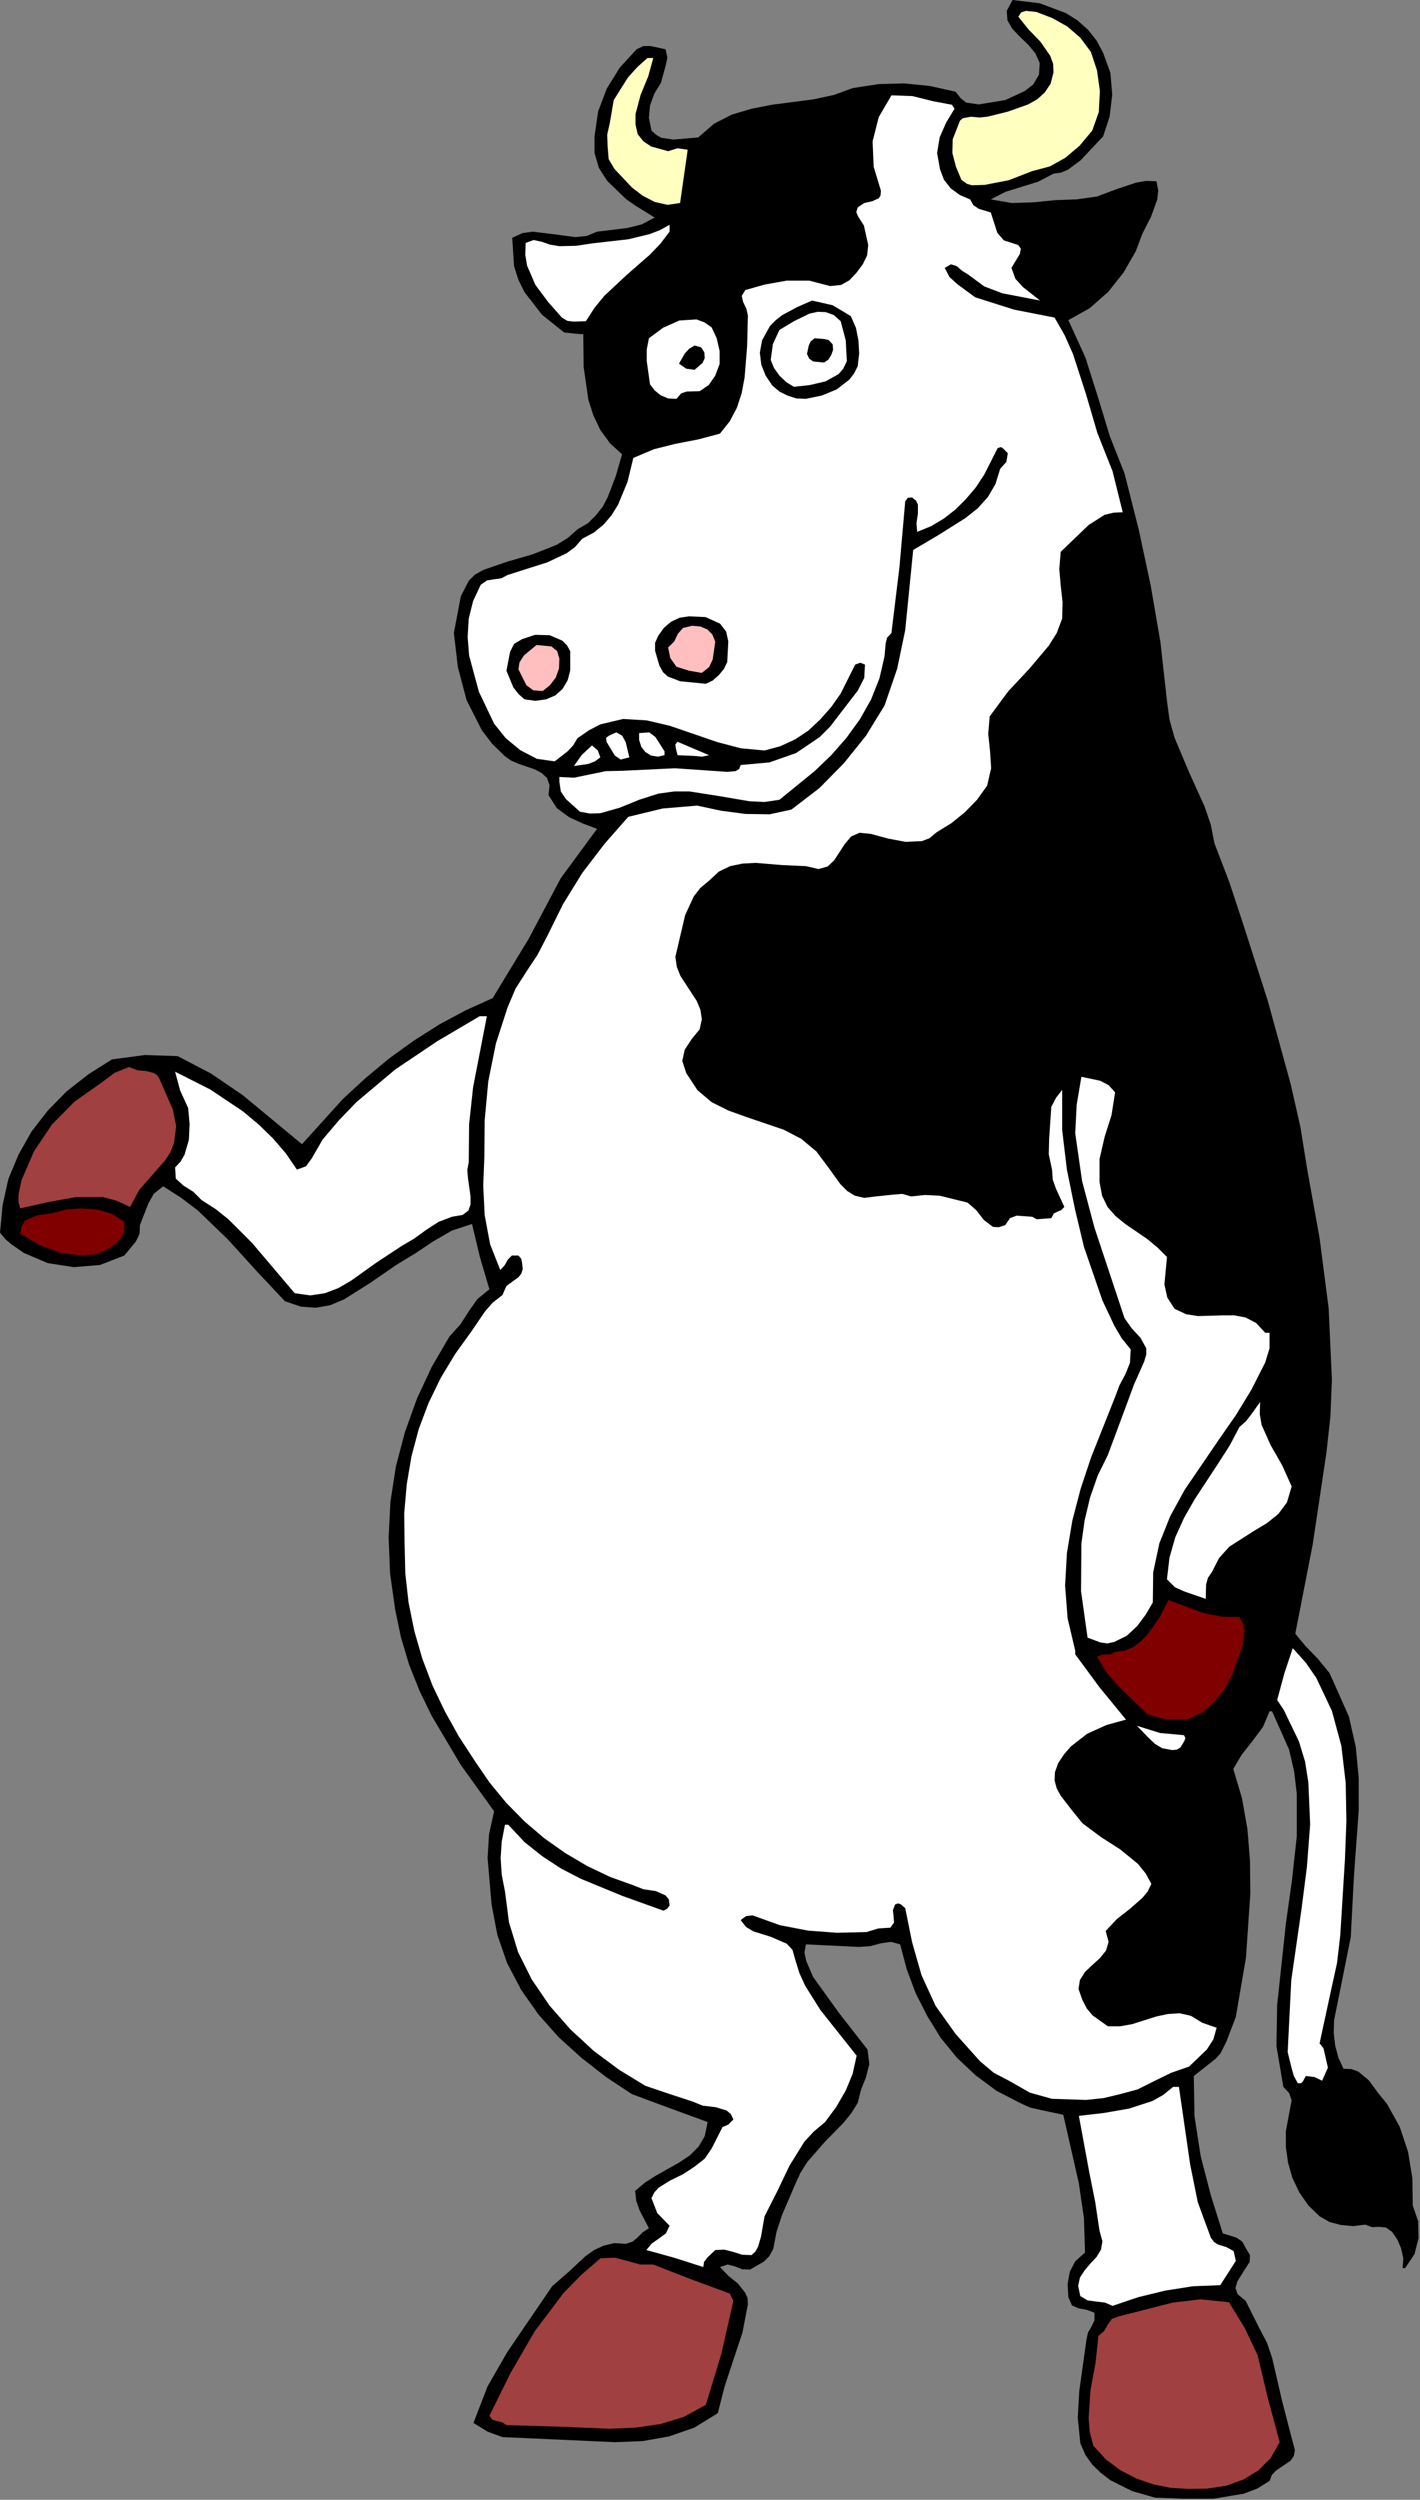 <?xml version="1.0" encoding="UTF-8" standalone="no"?>
<svg
   xmlns:dc="http://purl.org/dc/elements/1.1/"
   xmlns:cc="http://creativecommons.org/ns#"
   xmlns:rdf="http://www.w3.org/1999/02/22-rdf-syntax-ns#"
   xmlns:svg="http://www.w3.org/2000/svg"
   xmlns="http://www.w3.org/2000/svg"
   xmlns:sodipodi="http://sodipodi.sourceforge.net/DTD/sodipodi-0.dtd"
   xmlns:inkscape="http://www.inkscape.org/namespaces/inkscape"
   version="1.0"
   width="99.492mm"
   height="175.133mm"
   id="svg76"
   sodipodi:docname="ETOUS031.WMF">
  <rect width="100%" height="100%" fill="#808080" stroke="none"/>
  <sodipodi:namedview
     pagecolor="#ffffff"
     bordercolor="#666666"
     borderopacity="1"
     objecttolerance="10"
     gridtolerance="10"
     guidetolerance="10"
     inkscape:pageopacity="0"
     inkscape:pageshadow="2"
     inkscape:window-width="640"
     inkscape:window-height="480"
     id="namedview78" />
  <defs
     id="defs6">
    <clipPath
       clipPathUnits="userSpaceOnUse"
       id="clipWmfPath1">
      <path
         d="M 0,0 L 375.936,0 L 375.936,661.824 L 0,661.824 z"
         id="path2" />
    </clipPath>
    <pattern
       id="WMFhbasepattern"
       patternUnits="userSpaceOnUse"
       width="6"
       height="6"
       x="0"
       y="0" />
  </defs>
  <path
     style="fill:#000000;fill-rule:evenodd;fill-opacity:1;stroke:none;"
     clip-path="url(#clipWmfPath1)"
     d="  M 292.128,14.016   L 294.048,19.296   L 294.528,25.056   L 293.856,30.816   L 292.128,36.096   L 286.176,42.432   L 282.816,44.928   L 280.992,45.696   L 278.976,45.984   L 274.944,48.096   L 270.624,49.44   L 266.304,50.784   L 262.368,52.8   L 267.936,53.76   L 273.696,53.568   L 279.456,52.992   L 285.024,52.8   L 290.496,52.032   L 295.584,50.112   L 300.768,48.384   L 303.456,47.904   L 306.24,48   L 306.72,50.496   L 306.432,52.896   L 304.8,57.408   L 302.496,61.92   L 300.768,66.528   L 297.504,72.192   L 293.472,77.28   L 288.576,81.6   L 282.912,84.768   L 287.424,94.656   L 290.688,104.928   L 293.856,115.392   L 297.792,125.376   L 301.536,140.16   L 304.704,154.944   L 307.296,170.016   L 309.024,185.568   L 309.696,190.56   L 311.04,195.36   L 314.88,204.48   L 319.008,213.6   L 320.64,218.4   L 321.6,223.296   L 325.536,233.568   L 328.992,244.032   L 335.712,264.96   L 341.76,286.944   L 344.352,298.368   L 346.176,309.696   L 349.44,327.84   L 351.84,346.368   L 352.704,365.28   L 352.32,374.976   L 351.264,384.576   L 347.616,408.96   L 343.008,432.576   L 345.696,435.84   L 348.96,439.2   L 352.032,442.944   L 353.856,446.976   L 357.216,454.56   L 359.04,462.624   L 359.808,470.88   L 359.808,479.328   L 358.56,496.416   L 357.696,512.928   L 355.488,523.968   L 353.28,534.912   L 353.184,538.272   L 353.568,541.632   L 354.432,544.896   L 355.776,547.776   L 357.888,547.872   L 359.712,548.544   L 362.496,550.848   L 364.8,554.016   L 367.296,557.088   L 370.656,563.136   L 372.864,569.76   L 374.016,576.768   L 374.112,583.968   L 375.552,588.192   L 375.648,592.608   L 374.592,596.832   L 372.096,600.576   L 371.424,600.576   L 371.616,597.984   L 371.04,595.392   L 370.08,593.088   L 368.64,590.976   L 367.008,589.824   L 365.184,589.632   L 363.36,589.728   L 361.536,589.056   L 358.368,589.44   L 355.104,589.152   L 352.128,588.384   L 349.44,586.848   L 346.464,583.968   L 344.064,580.512   L 342.24,576.672   L 341.088,572.64   L 340.512,568.512   L 340.512,564.288   L 342.048,556.128   L 341.376,554.208   L 339.84,552.576   L 338.016,541.728   L 338.208,530.88   L 340.512,509.376   L 342.144,497.76   L 343.392,486.336   L 343.392,474.912   L 342.72,469.152   L 341.376,463.296   L 336.864,453.12   L 336.192,453.12   L 334.464,457.248   L 331.68,460.992   L 328.8,464.64   L 326.592,468.384   L 328.896,476.16   L 330.336,484.32   L 331.008,492.672   L 331.104,501.312   L 329.952,518.304   L 327.264,534.048   L 324.768,540.576   L 323.232,543.648   L 322.08,544.992   L 320.64,546.144   L 316.128,549.696   L 316.32,560.352   L 317.952,570.912   L 320.64,581.28   L 323.808,591.36   L 327.456,592.512   L 328.992,593.568   L 329.856,595.2   L 331.008,597.12   L 330.912,598.944   L 328.704,602.4   L 327.648,604.128   L 327.168,605.856   L 327.744,607.488   L 329.856,609.216   L 333.504,616.512   L 335.52,620.352   L 336.864,624.288   L 339.456,635.52   L 342.336,646.656   L 342.912,648.768   L 342.624,650.304   L 341.76,651.552   L 340.512,652.416   L 337.824,654.24   L 336.768,655.392   L 336.192,656.928   L 332.928,658.944   L 329.376,660.288   L 321.408,661.632   L 313.344,661.632   L 305.856,661.344   L 299.808,659.616   L 294.048,656.736   L 291.552,654.816   L 289.248,652.608   L 287.424,650.016   L 286.08,646.944   L 285.408,640.224   L 285.792,633.216   L 287.712,619.488   L 288.096,617.664   L 289.056,616.032   L 289.824,614.4   L 289.824,612.384   L 287.808,611.616   L 285.696,611.232   L 283.872,610.464   L 282.912,608.256   L 282.72,604.8   L 283.296,601.536   L 284.736,598.752   L 287.328,596.448   L 287.04,587.328   L 285.696,578.112   L 281.568,559.968   L 275.712,558.72   L 272.736,558.048   L 270.048,556.8   L 263.904,553.632   L 258.336,549.504   L 253.44,544.896   L 249.12,539.616   L 245.568,533.856   L 242.496,527.808   L 240.096,521.376   L 238.368,514.848   L 235.968,514.176   L 233.28,514.56   L 230.4,515.328   L 227.424,515.52   L 213.408,514.848   L 213.024,517.056   L 213.504,519.264   L 215.328,523.488   L 222.24,533.088   L 229.728,542.688   L 230.208,546.528   L 229.344,549.984   L 228,553.344   L 227.136,556.8   L 225.408,559.584   L 223.296,562.176   L 218.4,567.168   L 213.792,572.448   L 211.968,575.328   L 210.528,578.496   L 207.072,586.56   L 205.632,590.976   L 204.768,595.488   L 203.712,597.408   L 202.272,598.848   L 198.624,600.96   L 196.512,600.864   L 194.592,600.096   L 192.672,599.616   L 190.656,600.288   L 192.864,602.592   L 195.36,604.608   L 197.28,607.008   L 197.952,608.448   L 198.048,610.176   L 196.608,617.664   L 194.208,624.864   L 191.904,631.872   L 190.08,638.976   L 183.84,642.816   L 177.216,645.12   L 170.208,646.368   L 162.816,646.656   L 147.936,645.984   L 133.056,645.312   L 129.12,643.872   L 125.376,641.568   L 129.12,631.872   L 134.304,622.848   L 146.208,605.376   L 150.72,601.44   L 155.04,597.408   L 157.344,595.776   L 159.84,594.624   L 162.624,593.952   L 165.696,594.144   L 167.52,593.568   L 168.864,592.416   L 170.208,591.072   L 171.84,590.016   L 169.344,585.216   L 168.48,582.72   L 168.192,580.128   L 170.784,577.92   L 173.664,576.096   L 179.808,572.64   L 182.688,570.72   L 184.992,568.416   L 186.624,565.632   L 187.392,561.888   L 177.408,558.24   L 167.328,554.496   L 160.512,549.984   L 153.984,544.896   L 147.936,539.424   L 142.56,533.376   L 138.048,526.944   L 134.304,519.84   L 131.712,512.352   L 130.176,504.288   L 129.12,492   L 129.504,485.664   L 130.848,479.616   L 122.016,467.328   L 114.336,454.368   L 111.072,447.648   L 108.288,440.64   L 106.176,433.536   L 104.64,426.144   L 103.296,416.64   L 102.912,407.136   L 103.392,397.632   L 104.832,388.32   L 107.232,379.2   L 110.4,370.368   L 114.336,361.92   L 119.04,353.856   L 121.92,350.688   L 124.128,347.232   L 126.432,343.968   L 129.6,341.376   L 127.104,332.928   L 124.992,324.096   L 119.712,325.824   L 114.72,328.704   L 109.824,331.968   L 104.928,334.944   L 98.112,339.648   L 91.104,344.064   L 87.456,345.6   L 83.616,346.272   L 79.68,345.984   L 75.456,344.544   L 67.872,336.48   L 60.384,328.224   L 52.416,320.544   L 48,317.184   L 43.2,314.112   L 40.704,316.128   L 39.264,318.72   L 37.056,324.384   L 36.96,326.688   L 36,328.704   L 32.928,332.448   L 26.496,334.944   L 19.584,335.52   L 12.672,334.464   L 6.336,331.776   L 2.88,329.376   L 1.344,328.032   L 0,326.4   L 0.672,319.2   L 2.208,312.192   L 4.896,305.76   L 8.352,299.616   L 12.672,294.048   L 17.664,288.96   L 23.424,284.448   L 29.664,280.512   L 38.4,279.36   L 47.04,279.648   L 55.872,284.256   L 64.32,290.016   L 79.968,302.976   L 90.816,290.976   L 96.864,285.408   L 103.104,280.224   L 109.632,275.52   L 116.448,271.2   L 123.456,267.456   L 130.464,264.288   L 139.968,248.64   L 148.512,232.512   L 158.112,219.456   L 154.464,218.112   L 150.72,216.384   L 147.456,213.984   L 145.248,210.528   L 145.536,207.936   L 144.864,206.016   L 143.424,204.672   L 141.6,203.712   L 137.376,202.272   L 135.36,201.408   L 133.728,200.256   L 130.368,196.992   L 127.584,193.344   L 123.552,185.376   L 121.248,176.64   L 120.192,167.616   L 122.016,157.92   L 124.128,153.792   L 125.76,152.16   L 127.968,150.912   L 134.4,148.704   L 141.024,146.784   L 147.36,144.288   L 150.336,142.464   L 152.928,140.16   L 155.712,138.528   L 157.824,136.416   L 159.648,134.112   L 160.992,131.52   L 163.104,125.952   L 164.736,120.288   L 161.568,117.408   L 158.976,113.856   L 157.152,110.016   L 155.808,105.888   L 154.56,97.152   L 154.464,88.512   L 152.064,88.32   L 149.376,88.032   L 143.52,83.328   L 138.912,77.376   L 137.28,74.112   L 136.128,70.464   L 135.648,62.976   L 138.336,61.728   L 141.024,61.344   L 146.592,62.016   L 152.352,62.784   L 155.328,62.496   L 158.112,61.344   L 166.08,60.384   L 169.92,59.424   L 173.376,57.6   L 168.384,54.528   L 165.888,52.8   L 163.776,50.784   L 160.8,47.904   L 158.592,44.448   L 157.44,40.512   L 157.44,36.096   L 158.4,29.472   L 160.704,23.424   L 164.16,17.856   L 168.576,13.056   L 170.4,12.192   L 172.32,12.192   L 176.256,13.056   L 176.736,15.264   L 176.256,17.472   L 175.008,21.984   L 173.28,24.768   L 172.128,27.936   L 171.84,31.2   L 172.512,34.56   L 173.76,35.712   L 175.104,36.48   L 178.368,36.96   L 184.896,36.384   L 189.12,32.736   L 193.824,30.336   L 199.008,28.8   L 204.384,27.744   L 215.424,26.304   L 220.8,25.152   L 225.792,23.328   L 232.608,22.272   L 239.328,22.08   L 246.144,22.752   L 253.056,24.288   L 254.4,26.016   L 255.84,27.168   L 259.2,27.648   L 266.208,26.496   L 271.392,24.096   L 273.6,22.368   L 275.136,19.776   L 275.328,16.704   L 274.176,14.112   L 272.256,11.808   L 270.048,9.696   L 268.032,7.584   L 266.784,5.376   L 266.592,2.88   L 268.128,0   L 275.328,0.864   L 282.24,3.456   L 285.312,5.376   L 288.096,7.872   L 290.4,10.752   L 292.128,14.016  z "
     id="path8" />
  <path
     style="fill:#ffffbf;fill-rule:evenodd;fill-opacity:1;stroke:none;"
     clip-path="url(#clipWmfPath1)"
     d="  M 288.864,13.728   L 290.496,18.624   L 291.264,24.096   L 290.976,29.664   L 289.248,34.56   L 285.888,38.592   L 282.144,41.76   L 278.016,44.064   L 273.312,45.312   L 267.168,47.712   L 260.736,48.96   L 257.376,49.056   L 256.032,48.672   L 254.592,47.616   L 253.152,44.16   L 252.192,40.512   L 252.288,36.864   L 253.728,33.216   L 254.208,31.968   L 254.976,31.296   L 257.088,30.912   L 259.392,31.104   L 261.408,30.912   L 266.88,29.568   L 272.256,27.648   L 274.656,26.304   L 276.672,24.48   L 278.208,22.176   L 278.976,19.2   L 278.88,16.896   L 278.112,14.784   L 275.52,11.04   L 272.352,7.776   L 269.664,4.416   L 270.432,3.264   L 271.68,2.88   L 274.464,3.168   L 278.688,4.8   L 282.624,7.008   L 286.08,9.984   L 288.864,13.728  z "
     id="path10" />
  <path
     style="fill:#ffffbf;fill-rule:evenodd;fill-opacity:1;stroke:none;"
     clip-path="url(#clipWmfPath1)"
     d="  M 172.992,15.36   L 171.648,20.256   L 169.632,25.152   L 168.288,30.24   L 168.288,32.928   L 168.864,35.52   L 170.4,37.44   L 172.416,38.784   L 176.928,40.032   L 179.424,39.264   L 182.112,39.648   L 180.096,53.76   L 176.736,54.24   L 173.376,53.472   L 170.208,51.84   L 167.328,49.632   L 162.72,44.736   L 161.184,42.144   L 160.896,38.688   L 160.8,35.616   L 161.472,32.64   L 162.528,26.496   L 166.272,20.544   L 168.768,17.76   L 171.456,15.36   L 172.992,15.36  z "
     id="path12" />
  <path
     style="fill:#ffffff;fill-rule:evenodd;fill-opacity:1;stroke:none;"
     clip-path="url(#clipWmfPath1)"
     d="  M 252.096,27.744   L 252.768,28.8   L 250.56,32.448   L 248.832,36.384   L 248.16,40.512   L 248.928,44.832   L 249.984,47.616   L 251.808,49.92   L 254.208,51.648   L 256.896,52.8   L 257.76,54.336   L 259.2,55.296   L 262.368,56.256   L 264.096,61.632   L 265.824,63.648   L 268.512,64.512   L 269.664,64.896   L 270.336,65.856   L 270.048,67.296   L 269.28,68.544   L 267.84,70.944   L 268.896,73.824   L 270.912,76.032   L 275.424,79.584   L 265.44,77.664   L 260.64,75.84   L 256.224,72.576   L 254.784,71.712   L 253.344,70.464   L 251.808,69.984   L 250.176,70.944   L 251.424,73.344   L 253.536,75.264   L 258.24,78.72   L 268.512,81.984   L 279.264,84.096   L 281.952,88.8   L 284.16,93.792   L 287.52,104.16   L 290.592,114.624   L 294.624,124.8   L 297.312,135.648   L 294.912,135.744   L 292.512,136.32   L 288.288,139.008   L 280.896,146.112   L 280.512,150.624   L 280.896,155.136   L 281.376,159.456   L 281.28,163.776   L 279.84,167.616   L 277.728,170.976   L 272.544,177.12   L 266.976,183.072   L 262.08,189.696   L 261.696,194.304   L 262.176,198.912   L 262.464,203.424   L 261.408,208.032   L 258.72,211.776   L 255.552,215.04   L 252,217.92   L 247.968,220.416   L 246.144,221.952   L 244.128,222.72   L 239.808,222.912   L 235.2,222.048   L 230.592,220.8   L 227.616,220.512   L 225.408,221.472   L 223.776,223.392   L 222.336,225.6   L 220.896,227.808   L 219.168,229.44   L 216.768,230.112   L 213.408,229.344   L 207.072,229.056   L 200.064,228.48   L 196.608,228.672   L 193.344,229.344   L 190.368,230.784   L 187.776,233.184   L 185.472,235.104   L 183.744,237.312   L 181.44,242.304   L 178.848,253.344   L 179.232,256.032   L 180.192,258.432   L 183.072,262.848   L 184.512,265.056   L 185.472,267.36   L 185.856,269.856   L 185.28,272.544   L 183.168,275.136   L 181.344,277.92   L 180.672,280.896   L 181.728,284.16   L 184.704,288.672   L 188.448,291.84   L 192.864,294.048   L 197.664,295.776   L 207.552,299.136   L 212.16,301.536   L 216.192,304.896   L 219.36,309.12   L 222.528,313.536   L 224.352,315.36   L 226.368,316.608   L 228.864,317.184   L 231.936,316.8   L 236.544,316.32   L 238.944,316.128   L 241.248,316.8   L 244.992,316.416   L 248.832,316.608   L 256.224,318.432   L 258.528,320.448   L 260.544,323.04   L 262.944,324.864   L 264.48,324.96   L 266.208,324.384   L 267.456,322.56   L 269.184,321.888   L 273.312,322.176   L 274.56,322.848   L 275.808,322.752   L 278.4,322.56   L 279.072,321.312   L 280.032,320.832   L 280.992,320.448   L 281.856,319.584   L 279.648,314.784   L 278.784,312.384   L 278.592,309.696   L 277.728,305.664   L 277.824,301.536   L 278.4,293.088   L 279.648,290.688   L 281.28,288.576   L 281.28,299.232   L 282.528,309.696   L 284.64,320.064   L 287.04,330.144   L 291.936,344.352   L 295.104,351.072   L 297.024,354.336   L 299.424,357.312   L 299.232,360.864   L 297.984,363.936   L 296.448,366.816   L 295.296,369.888   L 288.96,385.824   L 286.176,394.176   L 283.968,402.624   L 282.528,411.264   L 282.048,419.904   L 282.72,428.544   L 284.736,437.088   L 284.736,438.048   L 291.168,446.784   L 298.176,455.328   L 292.992,456.768   L 287.904,459.072   L 283.584,462.432   L 281.76,464.544   L 280.224,466.848   L 279.36,469.248   L 279.264,471.456   L 279.84,473.568   L 280.896,475.488   L 283.776,479.232   L 286.656,482.784   L 291.552,486.432   L 296.64,489.696   L 301.344,493.536   L 303.36,496.032   L 304.896,498.816   L 303.936,500.832   L 302.592,502.464   L 299.328,505.344   L 295.776,508.128   L 292.8,511.296   L 293.568,514.176   L 292.896,516.48   L 291.264,518.496   L 289.248,520.32   L 287.328,522.144   L 285.984,524.256   L 285.6,526.656   L 286.656,529.632   L 287.808,531.84   L 289.344,533.664   L 293.376,536.544   L 296.544,536.544   L 299.808,535.968   L 306.144,533.952   L 309.312,533.28   L 312.384,533.088   L 315.36,533.76   L 318.336,535.584   L 322.176,536.928   L 321.312,540   L 319.584,542.688   L 314.88,547.2   L 310.176,548.832   L 305.664,551.04   L 301.248,553.248   L 296.64,554.496   L 292.224,555.552   L 287.616,556.032   L 278.592,555.744   L 272.736,554.112   L 267.168,550.944   L 263.136,548.832   L 259.488,545.76   L 253.056,538.56   L 247.776,531.168   L 244.032,523.008   L 241.536,514.272   L 239.712,505.248   L 238.464,504.192   L 237.792,504   L 237.024,504.288   L 236.448,505.824   L 236.64,507.456   L 236.736,509.088   L 235.776,510.432   L 232.608,510.624   L 229.44,511.584   L 221.664,511.776   L 213.984,511.2   L 206.496,509.76   L 199.296,507.168   L 197.568,507.36   L 196.128,508.416   L 197.568,510.24   L 199.488,511.392   L 204.096,512.832   L 208.32,514.656   L 209.856,516.288   L 210.528,518.688   L 211.68,522.432   L 213.216,525.792   L 217.248,532.224   L 226.848,544.32   L 225.792,549.12   L 223.968,553.536   L 221.472,557.856   L 218.496,561.888   L 215.52,564.384   L 213.024,567.072   L 209.088,573.408   L 205.824,580.224   L 202.464,586.848   L 201.504,592.32   L 200.736,594.912   L 200.064,596.16   L 199.008,597.12   L 196.512,597.024   L 194.112,596.256   L 191.808,595.68   L 189.408,595.776   L 187.296,597.792   L 186.432,598.944   L 186.24,600.288   L 178.752,597.888   L 171.168,595.776   L 172.608,594.048   L 174.528,592.704   L 176.352,591.36   L 177.312,589.344   L 174.048,585.984   L 172.512,582.048   L 173.28,580.512   L 174.432,579.264   L 177.504,577.344   L 180.864,575.712   L 183.936,573.696   L 186.624,571.584   L 188.448,568.896   L 191.328,563.232   L 192.864,562.56   L 194.208,561.216   L 193.536,559.776   L 192.384,558.816   L 189.504,557.952   L 186.144,557.568   L 183.264,556.416   L 177.12,554.4   L 170.88,552.288   L 163.968,548.064   L 157.248,543.072   L 151.104,537.408   L 145.536,531.072   L 140.832,524.16   L 137.184,516.864   L 134.784,508.992   L 133.728,500.832   L 132.864,496.416   L 132.576,492   L 132.864,487.584   L 133.728,483.168   L 134.592,483.168   L 138.912,487.776   L 143.616,491.52   L 148.608,494.784   L 153.792,497.472   L 164.736,501.984   L 175.68,505.92   L 176.64,505.44   L 177.312,504.576   L 177.12,502.944   L 176.256,501.888   L 173.664,500.736   L 170.4,500.256   L 167.712,499.2   L 161.568,496.992   L 155.52,494.112   L 149.664,490.656   L 144.096,486.72   L 138.912,482.304   L 134.016,477.312   L 129.6,471.936   L 125.664,466.176   L 121.536,459.84   L 117.792,453.12   L 114.528,446.304   L 111.84,439.2   L 109.728,431.904   L 108.192,424.32   L 107.328,416.64   L 107.136,408.576   L 107.04,400.704   L 107.712,393.024   L 108.96,385.632   L 110.88,378.432   L 113.472,371.52   L 116.736,364.8   L 120.576,358.464   L 124.992,352.32   L 128.448,347.232   L 130.464,344.928   L 133.056,342.912   L 134.112,340.512   L 136.224,338.976   L 137.28,338.208   L 138.048,337.248   L 138.432,336   L 138.24,334.368   L 138.048,333.312   L 137.28,332.448   L 135.552,332.448   L 134.496,333.504   L 133.632,335.04   L 132.48,336.288   L 129.792,329.472   L 128.352,321.792   L 127.968,313.92   L 128.256,306.528   L 128.352,296.544   L 129.312,286.272   L 131.328,276.288   L 134.4,266.784   L 136.512,261.792   L 139.392,257.28   L 142.368,252.768   L 144.864,247.968   L 149.088,239.424   L 154.176,231.168   L 160.128,223.392   L 166.368,216.288   L 175.488,214.08   L 184.608,213.312   L 190.848,214.656   L 197.376,215.52   L 203.808,215.616   L 209.568,214.368   L 216.96,208.704   L 223.488,202.08   L 229.344,194.784   L 234.24,186.816   L 237.6,177.024   L 239.712,166.848   L 241.824,145.632   L 248.64,141.6   L 255.648,137.184   L 258.912,134.592   L 261.6,131.616   L 263.616,128.16   L 264.864,124.128   L 266.496,122.304   L 266.88,120   L 265.632,118.752   L 265.056,118.368   L 264.192,118.656   L 260.64,125.664   L 258.432,129.024   L 255.84,132.096   L 253.056,134.88   L 249.984,137.28   L 246.624,139.296   L 242.88,140.832   L 242.688,138.528   L 243.072,136.032   L 243.072,133.632   L 242.592,132.576   L 241.536,131.712   L 240.384,131.808   L 239.712,132.768   L 238.176,150.24   L 236.064,167.616   L 234.912,168.864   L 234.528,170.4   L 234.24,173.76   L 232.896,179.616   L 230.688,185.184   L 227.712,190.464   L 224.16,195.36   L 220.128,199.968   L 215.712,204.192   L 206.4,211.776   L 202.464,212.352   L 198.432,212.16   L 190.56,210.816   L 182.592,209.568   L 178.56,209.568   L 174.336,210.144   L 169.248,211.776   L 164.064,213.888   L 158.976,215.328   L 156.288,215.424   L 153.6,214.944   L 149.856,211.584   L 148.512,209.568   L 148.128,206.976   L 148.128,205.728   L 152.064,205.92   L 156.192,205.056   L 160.416,204.192   L 164.736,204.096   L 178.752,203.424   L 192.576,204.384   L 194.784,204.192   L 195.744,203.616   L 196.128,202.56   L 203.712,201.888   L 210.816,199.392   L 217.056,195.168   L 219.84,192.384   L 222.336,189.12   L 227.136,182.88   L 228.864,179.52   L 229.056,175.968   L 227.808,175.488   L 226.464,175.968   L 222.624,183.648   L 220.128,187.2   L 217.248,190.464   L 214.08,193.44   L 210.624,195.744   L 206.688,197.568   L 202.464,198.72   L 196.224,198.144   L 189.984,196.512   L 177.408,192.192   L 171.264,190.752   L 165.024,190.368   L 158.976,191.808   L 156,193.344   L 152.928,195.456   L 151.776,197.376   L 150.24,199.008   L 146.88,201.6   L 142.176,200.928   L 137.76,198.624   L 133.92,195.456   L 130.848,191.616   L 126.816,183.168   L 124.224,173.568   L 123.84,168.672   L 124.128,163.776   L 125.28,159.168   L 127.296,154.848   L 128.928,153.696   L 130.752,153.408   L 132.768,153.12   L 134.4,152.256   L 144.96,148.896   L 150.048,146.496   L 152.256,144.864   L 154.176,142.656   L 157.248,141.024   L 159.84,138.912   L 161.952,136.416   L 163.68,133.632   L 166.176,127.584   L 167.712,121.248   L 173.184,118.944   L 178.944,117.504   L 184.896,116.352   L 190.656,114.816   L 193.248,111.552   L 195.168,107.904   L 196.416,104.064   L 197.184,99.936   L 197.856,91.584   L 198.048,83.52   L 197.664,81.792   L 196.8,79.968   L 196.416,78.336   L 197.376,76.8   L 202.464,75.36   L 208.32,74.304   L 214.272,74.304   L 219.84,75.744   L 222.72,75.456   L 224.928,74.208   L 226.752,72.288   L 228.48,69.984   L 229.632,67.584   L 229.92,64.896   L 228.768,59.712   L 227.232,57.312   L 226.752,56.16   L 227.136,54.912   L 228.864,53.76   L 230.976,53.28   L 232.704,52.512   L 233.184,51.744   L 233.28,50.496   L 231.36,44.16   L 231.072,37.44   L 232.704,31.008   L 236.064,25.248   L 241.632,25.44   L 247.008,26.784   L 252.096,27.744  z "
     id="path14" />
  <path
     style="fill:#000000;fill-rule:evenodd;fill-opacity:1;stroke:none;"
     clip-path="url(#clipWmfPath1)"
     d="  M 231.264,26.496   L 229.248,29.088   L 228,31.872   L 227.232,38.016   L 228.48,50.496   L 224.448,52.224   L 222.912,53.472   L 222.048,55.584   L 224.832,60.864   L 225.792,63.648   L 225.792,66.528   L 223.872,69.888   L 222.624,71.424   L 220.992,72.576   L 213.696,71.136   L 206.304,71.328   L 199.104,72.96   L 192.192,75.456   L 191.424,77.184   L 191.424,78.144   L 192,78.912   L 193.44,80.736   L 194.304,82.656   L 194.592,87.072   L 194.112,91.68   L 194.208,96   L 193.632,92.832   L 193.536,89.568   L 192.192,86.976   L 190.368,84.768   L 185.568,81.6   L 181.536,81.792   L 177.312,82.464   L 173.472,84.192   L 171.744,85.44   L 170.208,86.976   L 168.96,88.32   L 168.288,89.856   L 167.808,93.408   L 168.192,100.8   L 170.208,104.448   L 171.648,106.08   L 173.376,107.232   L 177.6,108.096   L 181.728,107.712   L 186.528,105.504   L 188.832,104.256   L 190.656,102.432   L 193.536,97.632   L 193.824,97.632   L 193.536,101.76   L 192.48,105.888   L 190.56,109.728   L 187.776,112.896   L 185.088,112.992   L 182.592,113.76   L 180.192,114.528   L 177.312,114.528   L 171.264,116.352   L 165.024,116.448   L 162.432,113.088   L 160.32,109.248   L 158.88,105.12   L 158.016,100.704   L 157.728,96.288   L 157.92,91.776   L 158.688,87.36   L 159.936,83.232   L 165.12,78.144   L 170.496,73.536   L 175.776,68.736   L 180.48,62.976   L 181.632,59.712   L 182.208,58.176   L 183.264,56.928   L 184.128,51.552   L 184.416,46.176   L 185.376,40.992   L 186.432,38.592   L 188.064,36.384   L 190.656,34.656   L 193.44,33.504   L 199.488,32.16   L 205.728,31.392   L 211.776,30.048   L 221.376,28.416   L 230.592,25.92   L 231.264,26.496  z "
     id="path16" />
  <path
     style="fill:#000000;fill-rule:evenodd;fill-opacity:1;stroke:none;"
     clip-path="url(#clipWmfPath1)"
     d="  M 302.592,52.8   L 297.696,63.936   L 292.128,74.784   L 290.112,76.512   L 288,77.952   L 283.392,79.968   L 278.976,77.376   L 276.864,76.032   L 274.464,75.168   L 272.352,72.48   L 271.968,70.944   L 272.64,69.312   L 273.984,66.912   L 274.272,65.664   L 273.6,64.32   L 272.64,63.36   L 271.392,62.784   L 268.608,61.824   L 266.592,60.384   L 266.304,59.04   L 266.496,57.216   L 269.952,56.352   L 273.408,56.16   L 280.896,56.256   L 290.976,54.528   L 295.872,53.088   L 300.48,50.784   L 302.304,51.072   L 302.784,51.744   L 302.592,52.8  z "
     id="path18" />
  <path
     style="fill:#ffffff;fill-rule:evenodd;fill-opacity:1;stroke:none;"
     clip-path="url(#clipWmfPath1)"
     d="  M 177.312,61.344   L 174.816,64.608   L 172.032,67.488   L 165.984,72.768   L 160.032,78.336   L 157.44,81.504   L 155.136,85.056   L 151.872,85.152   L 150.24,84.96   L 148.8,84.096   L 145.152,79.968   L 141.792,75.456   L 139.584,70.368   L 139.104,67.488   L 139.2,64.32   L 141.312,63.552   L 143.52,64.032   L 145.728,64.8   L 148.128,65.184   L 152.544,65.088   L 157.056,64.416   L 166.368,63.36   L 171.936,62.016   L 174.72,60.96   L 177.312,59.52   L 177.312,61.344  z "
     id="path20" />
  <path
     style="fill:#000000;fill-rule:evenodd;fill-opacity:1;stroke:none;"
     clip-path="url(#clipWmfPath1)"
     d="  M 225.312,83.712   L 226.656,86.784   L 227.328,90.144   L 227.52,93.6   L 227.136,96.96   L 226.176,98.88   L 224.928,100.512   L 221.568,103.104   L 217.632,104.736   L 213.408,105.6   L 210.912,105.504   L 208.512,104.736   L 206.4,103.68   L 204.48,102.048   L 202.752,99.456   L 201.6,96.576   L 201.216,93.408   L 201.792,90.144   L 203.904,86.304   L 205.44,84.768   L 207.168,83.424   L 211.104,81.312   L 215.04,79.584   L 220.512,80.832   L 225.312,83.712  z "
     id="path22" />
  <path
     style="fill:#ffffff;fill-rule:evenodd;fill-opacity:1;stroke:none;"
     clip-path="url(#clipWmfPath1)"
     d="  M 222.624,85.056   L 223.968,90.144   L 224.256,95.616   L 223.296,97.632   L 222.048,99.072   L 218.592,100.992   L 214.464,101.952   L 210.24,102.432   L 208.224,101.184   L 206.4,99.456   L 204.96,97.44   L 204.096,95.328   L 204.672,91.104   L 206.4,87.36   L 210.24,85.056   L 214.368,83.04   L 216.576,82.56   L 218.688,82.656   L 220.8,83.424   L 222.624,85.056  z "
     id="path24" />
  <path
     style="fill:#ffffff;fill-rule:evenodd;fill-opacity:1;stroke:none;"
     clip-path="url(#clipWmfPath1)"
     d="  M 188.448,86.688   L 189.792,89.568   L 190.56,92.928   L 190.56,96.384   L 189.408,99.456   L 187.68,101.952   L 185.28,103.584   L 181.824,103.68   L 180.384,104.16   L 179.136,105.6   L 176.928,105.504   L 174.912,104.64   L 173.376,103.392   L 172.128,101.76   L 171.264,95.616   L 171.264,92.544   L 171.84,89.568   L 175.584,86.784   L 179.904,84.864   L 184.416,84.576   L 186.528,85.344   L 188.448,86.688  z "
     id="path26" />
  <path
     style="fill:#000000;fill-rule:evenodd;fill-opacity:1;stroke:none;"
     clip-path="url(#clipWmfPath1)"
     d="  M 220.512,91.2   L 220.608,92.64   L 220.128,93.984   L 219.36,95.232   L 218.208,96   L 215.328,95.712   L 214.272,94.944   L 213.696,93.696   L 214.176,91.488   L 214.656,90.432   L 215.712,89.568   L 218.208,89.76   L 219.456,90.048   L 220.512,91.2  z "
     id="path28" />
  <path
     style="fill:#000000;fill-rule:evenodd;fill-opacity:1;stroke:none;"
     clip-path="url(#clipWmfPath1)"
     d="  M 186.528,93.312   L 186.624,94.848   L 186.048,96.096   L 183.936,97.92   L 181.728,97.632   L 179.808,96.288   L 181.344,93.6   L 182.496,92.352   L 183.936,91.488   L 185.664,91.968   L 186.528,93.312  z "
     id="path30" />
  <path
     style="fill:#000000;fill-rule:evenodd;fill-opacity:1;stroke:none;"
     clip-path="url(#clipWmfPath1)"
     d="  M 298.464,138.816   L 301.248,152.064   L 303.456,165.792   L 306.912,193.248   L 306.144,195.552   L 307.104,197.472   L 308.736,199.296   L 310.08,201.216   L 316.224,217.344   L 321.792,233.568   L 332.736,265.92   L 338.976,289.152   L 343.968,312.96   L 347.616,337.248   L 349.728,361.92   L 348,383.808   L 345.024,405.6   L 340.8,427.008   L 335.04,447.648   L 333.792,448.608   L 333.6,449.952   L 333.792,451.584   L 333.408,453.12   L 328.896,460.416   L 326.016,463.776   L 322.848,466.56   L 322.944,468.96   L 323.52,471.072   L 325.056,475.2   L 326.976,489.504   L 327.552,504.288   L 326.496,518.976   L 325.248,526.08   L 323.424,532.8   L 321.024,532.992   L 319.008,532.032   L 317.088,530.784   L 314.88,529.92   L 311.232,529.44   L 307.296,530.112   L 299.328,532.608   L 295.872,533.184   L 292.896,532.512   L 291.744,531.552   L 290.88,529.92   L 289.824,524.832   L 293.088,521.952   L 295.68,518.784   L 297.408,515.136   L 297.6,510.912   L 304.416,505.728   L 307.2,502.752   L 309.024,498.816   L 307.008,494.496   L 304.032,490.944   L 300.576,488.064   L 296.736,485.376   L 289.152,480   L 285.984,476.736   L 283.392,472.512   L 283.2,469.536   L 283.776,467.136   L 285.12,465.216   L 286.944,463.488   L 291.648,460.704   L 295.968,458.112   L 300.48,461.28   L 304.896,464.832   L 307.2,466.176   L 309.6,466.944   L 312.096,466.848   L 314.88,465.6   L 317.184,461.664   L 318.336,459.648   L 319.968,457.92   L 321.12,456.192   L 322.656,454.752   L 326.112,451.488   L 328.416,446.688   L 330.048,441.792   L 331.68,436.8   L 333.696,432   L 333.024,427.68   L 331.968,425.856   L 330.24,424.512   L 325.248,424.32   L 324.096,424.128   L 323.136,423.552   L 322.56,422.592   L 322.464,421.056   L 323.808,417.024   L 325.92,413.952   L 328.8,411.648   L 331.872,409.632   L 335.232,407.712   L 338.304,405.504   L 340.992,402.912   L 343.008,399.36   L 345.12,396.288   L 345.6,393.312   L 345.024,390.528   L 343.584,387.648   L 339.84,382.176   L 338.4,379.296   L 337.536,376.32   L 337.632,371.808   L 337.344,369.696   L 336.192,367.584   L 336.288,365.568   L 337.44,364.032   L 338.784,362.4   L 339.168,360.288   L 340.224,357.12   L 340.416,354.144   L 339.936,351.36   L 338.976,348.672   L 336.384,343.296   L 334.368,337.632   L 331.392,323.52   L 328.224,309.312   L 327.648,302.208   L 326.496,295.392   L 325.344,288.48   L 324.768,281.568   L 323.232,278.016   L 322.176,274.176   L 320.64,270.624   L 319.296,269.184   L 317.376,268.128   L 314.496,266.496   L 313.152,266.208   L 311.712,267.168   L 312.288,269.088   L 313.92,269.952   L 315.744,270.624   L 316.992,271.968   L 319.392,276.576   L 321.12,281.472   L 322.848,291.936   L 323.808,302.688   L 325.44,312.96   L 329.376,330.336   L 334.08,347.52   L 329.472,345.504   L 324.864,345.024   L 320.064,345.312   L 314.88,345.216   L 313.344,343.584   L 312.384,341.76   L 311.712,337.632   L 312.576,334.464   L 312.192,331.2   L 310.272,329.088   L 308.16,327.264   L 303.552,324.096   L 299.136,320.736   L 297.312,318.816   L 295.68,316.416   L 294.528,312.768   L 294.144,309.12   L 295.488,302.016   L 297.6,294.912   L 298.176,291.264   L 298.176,287.616   L 295.776,285.312   L 292.896,283.776   L 286.368,282.144   L 282.72,282.816   L 279.936,284.832   L 277.632,287.712   L 275.808,290.784   L 274.752,297.696   L 274.464,304.8   L 275.232,311.712   L 277.056,318.048   L 275.616,318.816   L 274.08,319.104   L 270.816,318.816   L 267.648,318.816   L 266.112,319.392   L 264.576,320.544   L 263.04,319.968   L 261.984,318.72   L 261.024,317.28   L 259.776,316.128   L 255.456,314.304   L 250.656,313.056   L 245.856,312.672   L 241.248,313.248   L 237.408,312.864   L 233.376,313.152   L 229.344,313.152   L 227.424,312.864   L 225.6,312   L 222.816,306.912   L 219.072,302.784   L 214.752,299.424   L 209.856,296.64   L 199.488,292.32   L 189.408,288   L 187.68,286.464   L 186.432,284.448   L 185.28,280.032   L 187.392,275.52   L 188.544,273.312   L 189.024,270.912   L 189.696,269.568   L 189.6,268.128   L 188.736,265.248   L 186.624,262.752   L 184.992,259.968   L 183.552,253.824   L 184.032,247.392   L 185.856,241.248   L 188.064,238.176   L 190.848,235.392   L 194.112,233.184   L 197.664,232.032   L 209.856,232.224   L 222.048,232.32   L 223.488,231.168   L 224.64,229.728   L 226.56,226.464   L 227.616,225.12   L 228.96,224.064   L 230.592,223.68   L 232.608,223.968   L 236.16,225.696   L 239.616,225.984   L 246.624,225.888   L 254.4,219.936   L 258.144,216.672   L 261.504,213.12   L 264.192,209.28   L 266.016,205.056   L 266.688,200.352   L 265.824,195.168   L 265.248,193.92   L 265.152,192.672   L 265.824,189.984   L 270.816,183.456   L 276.192,177.216   L 281.184,170.784   L 283.296,167.328   L 284.736,163.488   L 285.216,160.992   L 285.024,158.496   L 284.16,153.504   L 283.968,148.704   L 284.736,146.496   L 286.368,144.288   L 292.032,139.872   L 295.2,138.528   L 296.832,138.432   L 298.464,138.816  z "
     id="path32" />
  <path
     style="fill:#000000;fill-rule:evenodd;fill-opacity:1;stroke:none;"
     clip-path="url(#clipWmfPath1)"
     d="  M 190.656,165.12   L 192.288,167.232   L 192.864,169.824   L 192.576,175.296   L 191.712,177.12   L 190.368,178.752   L 188.736,180.192   L 186.912,181.056   L 180.096,180.384   L 176.832,179.136   L 175.584,177.984   L 174.624,176.256   L 173.472,172.32   L 173.472,170.208   L 174.336,168.288   L 175.872,166.176   L 177.696,164.64   L 179.904,163.584   L 182.4,163.2   L 186.816,163.392   L 190.656,165.12  z "
     id="path34" />
  <path
     style="fill:#ffbfbf;fill-rule:evenodd;fill-opacity:1;stroke:none;"
     clip-path="url(#clipWmfPath1)"
     d="  M 189.408,169.92   L 188.736,174.624   L 187.776,176.64   L 185.856,178.176   L 182.496,177.6   L 179.136,176.544   L 177.504,174.24   L 176.928,171.456   L 178.56,169.824   L 179.52,167.808   L 180.864,166.272   L 183.264,165.696   L 185.472,165.888   L 187.296,166.656   L 188.64,168   L 189.408,169.92  z "
     id="path36" />
  <path
     style="fill:#000000;fill-rule:evenodd;fill-opacity:1;stroke:none;"
     clip-path="url(#clipWmfPath1)"
     d="  M 151.008,172.416   L 151.008,177.504   L 150.336,180.096   L 148.992,182.4   L 147.072,184.128   L 144.576,185.184   L 141.792,185.568   L 138.912,185.184   L 137.376,183.84   L 135.936,182.016   L 134.112,177.6   L 135.072,172.608   L 136.128,170.496   L 138.24,169.248   L 141.696,168.096   L 145.536,168.192   L 148.896,169.632   L 150.144,170.88   L 151.008,172.416  z "
     id="path38" />
  <path
     style="fill:#ffbfbf;fill-rule:evenodd;fill-opacity:1;stroke:none;"
     clip-path="url(#clipWmfPath1)"
     d="  M 148.128,174.432   L 148.032,177.024   L 147.168,179.424   L 145.632,181.44   L 143.712,182.976   L 141.216,182.784   L 139.392,181.44   L 137.28,177.216   L 137.568,175.392   L 138.72,173.568   L 142.08,170.784   L 146.016,171.168   L 147.552,172.416   L 148.128,174.432  z "
     id="path40" />
  <path
     style="fill:#ffffff;fill-rule:evenodd;fill-opacity:1;stroke:none;"
     clip-path="url(#clipWmfPath1)"
     d="  M 166.656,200.544   L 164.352,201.12   L 162.816,200.064   L 160.608,196.416   L 160.512,195.36   L 161.28,194.784   L 163.2,193.92   L 164.736,194.784   L 165.696,196.512   L 166.656,200.544  z "
     id="path42" />
  <path
     style="fill:#ffffff;fill-rule:evenodd;fill-opacity:1;stroke:none;"
     clip-path="url(#clipWmfPath1)"
     d="  M 175.968,198.912   L 175.968,199.968   L 174.24,200.352   L 172.416,200.064   L 170.88,199.104   L 169.824,197.76   L 169.248,195.936   L 169.248,194.112   L 171.936,193.92   L 173.568,195.168   L 175.968,198.912  z "
     id="path44" />
  <path
     style="fill:#ffffff;fill-rule:evenodd;fill-opacity:1;stroke:none;"
     clip-path="url(#clipWmfPath1)"
     d="  M 187.776,199.968   L 185.952,200.352   L 183.84,200.16   L 179.424,199.968   L 178.944,198.048   L 178.848,197.088   L 179.424,196.416   L 187.776,199.968  z "
     id="path46" />
  <path
     style="fill:#ffffff;fill-rule:evenodd;fill-opacity:1;stroke:none;"
     clip-path="url(#clipWmfPath1)"
     d="  M 158.976,200.544   L 157.536,201.6   L 155.808,202.272   L 151.968,202.848   L 154.08,199.872   L 156.768,197.376   L 158.304,198.72   L 158.976,200.544  z "
     id="path48" />
  <path
     style="fill:#ffffff;fill-rule:evenodd;fill-opacity:1;stroke:none;"
     clip-path="url(#clipWmfPath1)"
     d="  M 128.928,269.088   L 125.28,287.904   L 124.224,297.696   L 124.128,307.776   L 123.744,309.792   L 123.936,312.096   L 124.608,316.8   L 124.608,318.912   L 124.032,320.544   L 122.496,321.696   L 119.712,322.176   L 116.16,323.52   L 112.896,325.632   L 109.728,327.936   L 106.464,329.856   L 99.744,334.272   L 93.024,339.072   L 89.568,341.088   L 86.016,342.432   L 82.176,343.008   L 78.048,342.432   L 66.72,329.088   L 60.48,322.848   L 57.12,320.16   L 53.376,317.76   L 51.168,315.552   L 48.576,313.92   L 46.56,312.096   L 46.368,309.12   L 47.808,307.584   L 48.864,305.76   L 50.016,301.824   L 50.208,297.6   L 49.824,293.376   L 47.712,288.768   L 46.368,283.776   L 55.68,288.48   L 64.416,294.336   L 68.544,297.792   L 72.288,301.44   L 75.744,305.472   L 78.624,309.696   L 81.024,308.832   L 82.56,306.72   L 85.44,301.728   L 89.76,296.64   L 94.368,291.84   L 104.64,283.2   L 115.776,275.712   L 127.008,269.088   L 128.928,269.088  z "
     id="path50" />
  <path
     style="fill:#a04040;fill-rule:evenodd;fill-opacity:1;stroke:none;"
     clip-path="url(#clipWmfPath1)"
     d="  M 42.24,285.696   L 45.792,293.856   L 46.656,298.176   L 46.08,302.688   L 45.12,305.088   L 43.776,307.2   L 40.32,311.136   L 36.864,315.072   L 34.464,319.584   L 30.912,317.952   L 27.36,316.992   L 19.968,316.992   L 12.576,318.336   L 5.376,319.968   L 4.896,318.336   L 4.896,316.416   L 5.664,312.576   L 9.024,304.8   L 13.728,297.792   L 19.68,291.744   L 26.88,286.656   L 30.336,284.064   L 34.176,282.528   L 36.384,283.392   L 38.592,283.584   L 40.608,284.064   L 41.568,284.64   L 42.24,285.696  z "
     id="path52" />
  <path
     style="fill:#ffffff;fill-rule:evenodd;fill-opacity:1;stroke:none;"
     clip-path="url(#clipWmfPath1)"
     d="  M 295.296,289.248   L 294.336,295.296   L 292.512,301.056   L 291.168,306.912   L 291.168,312.96   L 291.84,316.608   L 293.28,319.584   L 295.392,321.984   L 297.984,324.096   L 303.744,328.032   L 306.528,330.336   L 309.024,332.832   L 308.352,340.128   L 309.12,343.584   L 311.04,346.56   L 314.112,348   L 317.28,348.48   L 323.712,348.288   L 326.88,348.288   L 329.856,348.864   L 332.64,350.304   L 335.04,352.896   L 336.192,352.896   L 336.192,357.024   L 335.04,360.768   L 331.392,367.968   L 327.36,374.592   L 322.752,381.216   L 313.728,394.464   L 309.888,401.472   L 307.008,408.672   L 305.376,416.352   L 305.28,424.32   L 303.36,427.584   L 301.152,430.56   L 298.368,433.152   L 295.008,434.784   L 293.184,435.168   L 291.36,434.88   L 288,433.632   L 286.272,421.344   L 286.368,408.672   L 287.232,402.528   L 288.672,396.48   L 290.688,390.72   L 293.376,385.248   L 297.984,372.864   L 300.288,366.624   L 302.976,360.576   L 303.552,358.656   L 303.552,357.024   L 302.016,354.24   L 299.712,351.744   L 297.792,349.056   L 289.824,325.056   L 286.56,312.768   L 284.736,300.096   L 285.12,292.512   L 286.368,285.12   L 291.36,286.176   L 293.568,287.328   L 295.296,289.248  z "
     id="path54" />
  <path
     style="fill:#800000;fill-rule:evenodd;fill-opacity:1;stroke:none;"
     clip-path="url(#clipWmfPath1)"
     d="  M 32.928,323.52   L 32.928,326.112   L 31.776,328.224   L 29.952,329.856   L 27.84,331.2   L 24.864,332.16   L 21.888,332.448   L 16.032,331.776   L 10.464,329.664   L 5.376,326.688   L 5.76,324.576   L 6.72,323.136   L 9.888,321.792   L 13.92,321.216   L 17.568,320.256   L 21.6,319.968   L 25.728,320.256   L 29.664,321.408   L 32.928,323.52  z "
     id="path56" />
  <path
     style="fill:#ffffff;fill-rule:evenodd;fill-opacity:1;stroke:none;"
     clip-path="url(#clipWmfPath1)"
     d="  M 333.696,371.232   L 333.6,374.4   L 334.08,377.28   L 336.48,382.656   L 339.552,388.032   L 342.048,393.6   L 340.8,397.824   L 338.496,400.896   L 335.52,403.296   L 332.16,405.312   L 325.536,409.536   L 322.848,412.512   L 320.928,416.256   L 319.872,417.792   L 319.392,419.52   L 319.296,423.36   L 313.728,421.44   L 311.136,420.288   L 309.024,418.176   L 309.696,412.416   L 311.232,407.04   L 313.536,401.952   L 316.32,397.056   L 322.56,387.552   L 325.632,382.752   L 328.224,377.856   L 329.952,376.32   L 331.296,374.592   L 333.696,371.232  z "
     id="path58" />
  <path
     style="fill:#800000;fill-rule:evenodd;fill-opacity:1;stroke:none;"
     clip-path="url(#clipWmfPath1)"
     d="  M 328.224,428.16   L 329.184,429.888   L 329.568,431.712   L 329.088,435.552   L 326.4,443.232   L 324.384,447.072   L 321.696,450.528   L 318.432,453.408   L 314.496,455.328   L 308.928,455.328   L 303.936,453.984   L 296.448,446.784   L 293.088,442.944   L 290.496,438.72   L 291.744,438.144   L 292.896,438.048   L 294.144,438.048   L 295.296,437.376   L 297.792,437.088   L 300.096,436.128   L 302.112,434.592   L 303.936,432.672   L 307.104,428.256   L 309.408,423.648   L 318.624,427.104   L 323.52,428.064   L 328.224,428.16  z "
     id="path60" />
  <path
     style="fill:#ffffff;fill-rule:evenodd;fill-opacity:1;stroke:none;"
     clip-path="url(#clipWmfPath1)"
     d="  M 354.912,512.544   L 354.048,519.84   L 352.512,526.848   L 349.44,541.056   L 350.496,542.4   L 350.88,544.128   L 351.648,547.488   L 350.112,550.944   L 348.096,549.984   L 345.792,549.696   L 345.024,551.136   L 344.544,551.616   L 343.68,551.616   L 342.624,549.696   L 342.048,547.68   L 340.992,543.36   L 341.952,524.256   L 344.64,505.632   L 346.08,494.4   L 346.944,483.072   L 346.464,471.936   L 345.6,466.464   L 343.968,461.088   L 341.28,455.52   L 339.936,452.736   L 338.208,450.144   L 340.128,443.04   L 342.336,436.416   L 345.792,440.256   L 348.576,444.288   L 352.704,453.024   L 355.2,462.24   L 356.352,472.032   L 356.544,482.112   L 356.16,492.288   L 354.912,512.544  z "
     id="path62" />
  <path
     style="fill:#ffffff;fill-rule:evenodd;fill-opacity:1;stroke:none;"
     clip-path="url(#clipWmfPath1)"
     d="  M 313.536,459.456   L 313.92,460.224   L 313.632,460.992   L 312.576,462.72   L 311.616,463.296   L 310.368,463.392   L 307.776,462.912   L 305.856,461.76   L 304.224,460.224   L 301.056,456.96   L 307.2,458.88   L 313.536,459.456  z "
     id="path64" />
  <path
     style="fill:#000000;fill-rule:evenodd;fill-opacity:1;stroke:none;"
     clip-path="url(#clipWmfPath1)"
     d="  M 358.656,557.376   L 359.616,560.832   L 360.096,564.48   L 360.768,571.968   L 361.536,575.52   L 362.976,578.496   L 365.376,580.896   L 368.928,582.432   L 370.368,584.064   L 371.52,585.984   L 372.288,588.096   L 372.48,590.4   L 367.2,586.752   L 364.224,585.6   L 360.864,585.6   L 358.752,584.448   L 357.216,582.912   L 355.296,578.976   L 354.24,574.464   L 352.896,570.144   L 352.128,565.056   L 351.264,559.968   L 350.016,561.312   L 349.536,563.136   L 349.728,567.36   L 351.552,577.056   L 353.184,581.664   L 355.392,585.888   L 353.184,585.216   L 351.264,583.872   L 347.904,580.032   L 345.504,575.328   L 343.968,570.528   L 343.872,566.016   L 344.256,561.504   L 345.408,557.28   L 347.136,553.248   L 349.344,554.304   L 350.496,554.496   L 351.648,554.112   L 352.8,552.672   L 353.568,550.944   L 355.776,551.616   L 357.024,553.344   L 358.656,557.376  z "
     id="path66" />
  <path
     style="fill:#ffffff;fill-rule:evenodd;fill-opacity:1;stroke:none;"
     clip-path="url(#clipWmfPath1)"
     d="  M 312.192,552.576   L 315.168,573.12   L 317.184,583.104   L 320.64,592.512   L 321.504,593.664   L 322.56,594.336   L 324.768,595.008   L 326.688,596.064   L 327.264,598.656   L 323.136,605.088   L 315.84,605.376   L 308.544,606.528   L 301.44,608.256   L 294.624,610.56   L 292.608,609.696   L 290.208,609.408   L 288,609.12   L 286.08,607.968   L 285.504,605.28   L 285.984,603.072   L 287.232,601.152   L 288.768,599.328   L 290.4,597.6   L 291.552,595.68   L 291.936,593.472   L 291.168,590.688   L 290.016,583.008   L 288.48,575.328   L 285.696,560.256   L 292.32,559.488   L 298.944,558.336   L 305.184,556.32   L 308.064,554.688   L 310.656,552.576   L 312.192,552.576  z "
     id="path68" />
  <path
     style="fill:#000000;fill-rule:evenodd;fill-opacity:1;stroke:none;"
     clip-path="url(#clipWmfPath1)"
     d="  M 371.136,578.784   L 367.392,577.536   L 366.048,576.576   L 364.992,575.232   L 363.84,572.16   L 363.36,568.608   L 362.976,560.928   L 362.4,557.28   L 360.864,554.112   L 363.456,556.512   L 365.472,559.2   L 368.256,565.248   L 369.984,571.968   L 371.136,578.784  z "
     id="path70" />
  <path
     style="fill:#a04040;fill-rule:evenodd;fill-opacity:1;stroke:none;"
     clip-path="url(#clipWmfPath1)"
     d="  M 172.992,599.616   L 183.072,603.552   L 193.248,607.296   L 194.208,609.216   L 191.04,623.232   L 186.912,636.768   L 181.152,639.936   L 174.912,641.856   L 168.288,642.816   L 161.472,643.104   L 147.552,642.528   L 134.112,642.144   L 132.96,641.376   L 131.616,641.088   L 130.368,640.704   L 129.6,639.648   L 135.264,628.224   L 141.6,617.28   L 149.28,607.104   L 153.888,602.4   L 158.976,597.984   L 162.72,597.792   L 166.08,598.656   L 169.536,599.616   L 172.992,599.616  z "
     id="path72" />
  <path
     style="fill:#a04040;fill-rule:evenodd;fill-opacity:1;stroke:none;"
     clip-path="url(#clipWmfPath1)"
     d="  M 333.024,623.616   L 335.808,635.232   L 338.88,646.656   L 336.48,650.88   L 333.216,654.144   L 329.28,656.544   L 324.768,658.176   L 319.776,658.944   L 314.784,659.04   L 309.984,658.752   L 305.28,657.792   L 300.864,656.256   L 296.64,654.048   L 292.896,651.264   L 289.536,647.616   L 288.576,643.968   L 288.288,640.32   L 288.768,632.928   L 290.112,625.632   L 290.88,618.528   L 292.416,617.184   L 293.376,615.456   L 294.432,614.016   L 296.256,613.344   L 310.56,609.696   L 317.856,608.832   L 325.44,609.6   L 329.568,616.32   L 333.024,623.616  z "
     id="path74" />
</svg>

